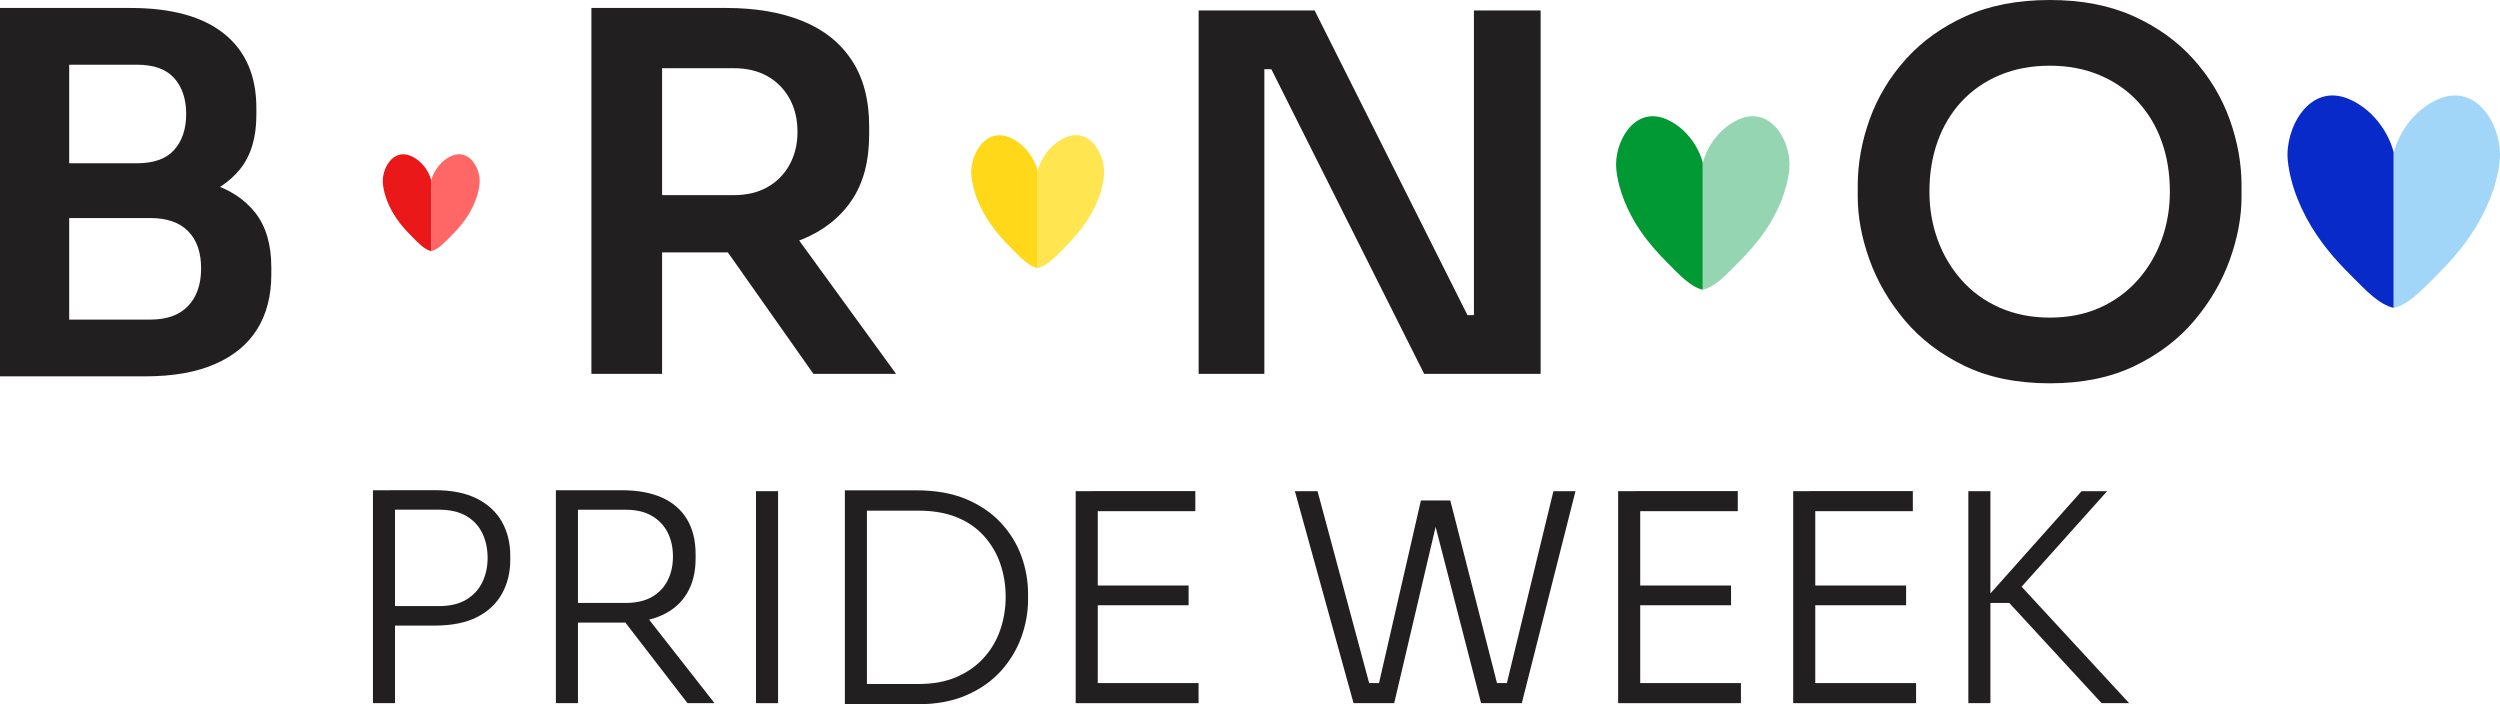 <?xml version="1.0" encoding="UTF-8"?>
<svg width="301.32" height="84.89" version="1.1" viewBox="0 0 301.32 84.89" xml:space="preserve"
  xmlns="http://www.w3.org/2000/svg" xmlns:cc="http://creativecommons.org/ns#"
  xmlns:dc="http://purl.org/dc/elements/1.1/" xmlns:rdf="http://www.w3.org/1999/02/22-rdf-syntax-ns#">
  <style type="text/css">
	.st0{fill:#FFD819;}
	.st1{fill:#E2B0C5;}
	.st2{fill:#FFA143;}
	.st3{fill:#FFE650;}
	.st4{fill:#E389AB;}
	.st5{fill:#77C7F0;}
	.st6{fill:#9D4EDD;}
	.st7{fill:#7209B7;}
	.st8{fill:#FF6600;}
	.st9{fill:#ACDCEF;}
	.st10{fill:#072AC8;}
	.st11{fill:#95D5B2;}
	.st12{fill:#A2D6F9;}
	.st13{fill:#EA1818;}
	.st14{fill:#FF6666;}
	.st15{fill:#009933;}
	.st16{fill:#221F20;}
	.st17{display:none;fill:#DA4036;}
	.st18{display:none;fill:#F9D447;}
	.st19{display:none;fill:#1D864C;}
	.st20{display:none;fill:#444898;}
	.st21{clip-path:url(#SVGID_00000134216161087062053820000009910961939400504506_);fill:#FFD819;}
	.st22{clip-path:url(#SVGID_00000134216161087062053820000009910961939400504506_);fill:#E2B0C5;}
	.st23{clip-path:url(#SVGID_00000134216161087062053820000009910961939400504506_);fill:#FFA143;}
	.st24{clip-path:url(#SVGID_00000134216161087062053820000009910961939400504506_);fill:#FFE650;}
	.st25{clip-path:url(#SVGID_00000134216161087062053820000009910961939400504506_);fill:#E389AB;}
	.st26{clip-path:url(#SVGID_00000134216161087062053820000009910961939400504506_);fill:#77C7F0;}
	.st27{clip-path:url(#SVGID_00000134216161087062053820000009910961939400504506_);fill:#9D4EDD;}
	.st28{clip-path:url(#SVGID_00000134216161087062053820000009910961939400504506_);fill:#7209B7;}
	.st29{clip-path:url(#SVGID_00000134216161087062053820000009910961939400504506_);fill:#FF6600;}
	.st30{clip-path:url(#SVGID_00000134216161087062053820000009910961939400504506_);fill:#ACDCEF;}
	.st31{clip-path:url(#SVGID_00000134216161087062053820000009910961939400504506_);fill:#072AC8;}
	.st32{clip-path:url(#SVGID_00000134216161087062053820000009910961939400504506_);fill:#95D5B2;}
	.st33{clip-path:url(#SVGID_00000134216161087062053820000009910961939400504506_);fill:#A2D6F9;}
	.st34{clip-path:url(#SVGID_00000134216161087062053820000009910961939400504506_);fill:#EA1818;}
	.st35{clip-path:url(#SVGID_00000134216161087062053820000009910961939400504506_);fill:#FF6666;}
	.st36{clip-path:url(#SVGID_00000134216161087062053820000009910961939400504506_);fill:#009933;}
	.st37{display:none;}
	.st38{fill:#FFFFFF;}
	.st39{clip-path:url(#SVGID_00000161601877208009905190000007098680057687463312_);fill:#FFD819;}
	.st40{clip-path:url(#SVGID_00000161601877208009905190000007098680057687463312_);fill:#E2B0C5;}
	.st41{clip-path:url(#SVGID_00000161601877208009905190000007098680057687463312_);fill:#FFA143;}
	.st42{clip-path:url(#SVGID_00000161601877208009905190000007098680057687463312_);fill:#FFE650;}
	.st43{clip-path:url(#SVGID_00000161601877208009905190000007098680057687463312_);fill:#E389AB;}
	.st44{clip-path:url(#SVGID_00000161601877208009905190000007098680057687463312_);fill:#77C7F0;}
	.st45{clip-path:url(#SVGID_00000161601877208009905190000007098680057687463312_);fill:#9D4EDD;}
	.st46{clip-path:url(#SVGID_00000161601877208009905190000007098680057687463312_);fill:#7209B7;}
	.st47{clip-path:url(#SVGID_00000161601877208009905190000007098680057687463312_);fill:#FF6600;}
	.st48{clip-path:url(#SVGID_00000161601877208009905190000007098680057687463312_);fill:#ACDCEF;}
	.st49{clip-path:url(#SVGID_00000161601877208009905190000007098680057687463312_);fill:#072AC8;}
	.st50{clip-path:url(#SVGID_00000161601877208009905190000007098680057687463312_);fill:#95D5B2;}
	.st51{clip-path:url(#SVGID_00000161601877208009905190000007098680057687463312_);fill:#A2D6F9;}
	.st52{clip-path:url(#SVGID_00000161601877208009905190000007098680057687463312_);fill:#EA1818;}
	.st53{clip-path:url(#SVGID_00000161601877208009905190000007098680057687463312_);fill:#FF6666;}
	.st54{clip-path:url(#SVGID_00000161601877208009905190000007098680057687463312_);fill:#009933;}
	.st55{clip-path:url(#SVGID_00000118387339411985536440000013635792665221633193_);fill:#FFD819;}
	.st56{clip-path:url(#SVGID_00000118387339411985536440000013635792665221633193_);fill:#E2B0C5;}
	.st57{clip-path:url(#SVGID_00000118387339411985536440000013635792665221633193_);fill:#FFA143;}
	.st58{clip-path:url(#SVGID_00000118387339411985536440000013635792665221633193_);fill:#FFE650;}
	.st59{clip-path:url(#SVGID_00000118387339411985536440000013635792665221633193_);fill:#E389AB;}
	.st60{clip-path:url(#SVGID_00000118387339411985536440000013635792665221633193_);fill:#77C7F0;}
	.st61{clip-path:url(#SVGID_00000118387339411985536440000013635792665221633193_);fill:#9D4EDD;}
	.st62{clip-path:url(#SVGID_00000118387339411985536440000013635792665221633193_);fill:#7209B7;}
	.st63{clip-path:url(#SVGID_00000118387339411985536440000013635792665221633193_);fill:#FF6600;}
	.st64{clip-path:url(#SVGID_00000118387339411985536440000013635792665221633193_);fill:#ACDCEF;}
	.st65{clip-path:url(#SVGID_00000118387339411985536440000013635792665221633193_);fill:#072AC8;}
	.st66{clip-path:url(#SVGID_00000118387339411985536440000013635792665221633193_);fill:#95D5B2;}
	.st67{clip-path:url(#SVGID_00000118387339411985536440000013635792665221633193_);fill:#A2D6F9;}
	.st68{clip-path:url(#SVGID_00000118387339411985536440000013635792665221633193_);fill:#EA1818;}
	.st69{clip-path:url(#SVGID_00000118387339411985536440000013635792665221633193_);fill:#FF6666;}
	.st70{clip-path:url(#SVGID_00000118387339411985536440000013635792665221633193_);fill:#009933;}
	.st71{clip-path:url(#SVGID_00000034067138226880687220000010303040632531668905_);fill:#FFD819;}
	.st72{clip-path:url(#SVGID_00000034067138226880687220000010303040632531668905_);fill:#E2B0C5;}
	.st73{clip-path:url(#SVGID_00000034067138226880687220000010303040632531668905_);fill:#FFA143;}
	.st74{clip-path:url(#SVGID_00000034067138226880687220000010303040632531668905_);fill:#FFE650;}
	.st75{clip-path:url(#SVGID_00000034067138226880687220000010303040632531668905_);fill:#E389AB;}
	.st76{clip-path:url(#SVGID_00000034067138226880687220000010303040632531668905_);fill:#77C7F0;}
	.st77{clip-path:url(#SVGID_00000034067138226880687220000010303040632531668905_);fill:#9D4EDD;}
	.st78{clip-path:url(#SVGID_00000034067138226880687220000010303040632531668905_);fill:#7209B7;}
	.st79{clip-path:url(#SVGID_00000034067138226880687220000010303040632531668905_);fill:#FF6600;}
	.st80{clip-path:url(#SVGID_00000034067138226880687220000010303040632531668905_);fill:#ACDCEF;}
	.st81{clip-path:url(#SVGID_00000034067138226880687220000010303040632531668905_);fill:#072AC8;}
	.st82{clip-path:url(#SVGID_00000034067138226880687220000010303040632531668905_);fill:#95D5B2;}
	.st83{clip-path:url(#SVGID_00000034067138226880687220000010303040632531668905_);fill:#A2D6F9;}
	.st84{clip-path:url(#SVGID_00000034067138226880687220000010303040632531668905_);fill:#EA1818;}
	.st85{clip-path:url(#SVGID_00000034067138226880687220000010303040632531668905_);fill:#FF6666;}
	.st86{clip-path:url(#SVGID_00000034067138226880687220000010303040632531668905_);fill:#009933;}
	.st87{clip-path:url(#SVGID_00000054259334595334161920000006811677914575962522_);fill:#FFD819;}
	.st88{clip-path:url(#SVGID_00000054259334595334161920000006811677914575962522_);fill:#E2B0C5;}
	.st89{clip-path:url(#SVGID_00000054259334595334161920000006811677914575962522_);fill:#FFA143;}
	.st90{clip-path:url(#SVGID_00000054259334595334161920000006811677914575962522_);fill:#FFE650;}
	.st91{clip-path:url(#SVGID_00000054259334595334161920000006811677914575962522_);fill:#E389AB;}
	.st92{clip-path:url(#SVGID_00000054259334595334161920000006811677914575962522_);fill:#77C7F0;}
	.st93{clip-path:url(#SVGID_00000054259334595334161920000006811677914575962522_);fill:#9D4EDD;}
	.st94{clip-path:url(#SVGID_00000054259334595334161920000006811677914575962522_);fill:#7209B7;}
	.st95{clip-path:url(#SVGID_00000054259334595334161920000006811677914575962522_);fill:#FF6600;}
	.st96{clip-path:url(#SVGID_00000054259334595334161920000006811677914575962522_);fill:#ACDCEF;}
	.st97{clip-path:url(#SVGID_00000054259334595334161920000006811677914575962522_);fill:#072AC8;}
	.st98{clip-path:url(#SVGID_00000054259334595334161920000006811677914575962522_);fill:#95D5B2;}
	.st99{clip-path:url(#SVGID_00000054259334595334161920000006811677914575962522_);fill:#A2D6F9;}
	.st100{clip-path:url(#SVGID_00000054259334595334161920000006811677914575962522_);fill:#EA1818;}
	.st101{clip-path:url(#SVGID_00000054259334595334161920000006811677914575962522_);fill:#FF6666;}
	.st102{clip-path:url(#SVGID_00000054259334595334161920000006811677914575962522_);fill:#009933;}
	.st103{clip-path:url(#SVGID_00000026886255837939708110000007408761511859638434_);fill:#FFD819;}
	.st104{clip-path:url(#SVGID_00000026886255837939708110000007408761511859638434_);fill:#E2B0C5;}
	.st105{clip-path:url(#SVGID_00000026886255837939708110000007408761511859638434_);fill:#FFA143;}
	.st106{clip-path:url(#SVGID_00000026886255837939708110000007408761511859638434_);fill:#FFE650;}
	.st107{clip-path:url(#SVGID_00000026886255837939708110000007408761511859638434_);fill:#E389AB;}
	.st108{clip-path:url(#SVGID_00000026886255837939708110000007408761511859638434_);fill:#77C7F0;}
	.st109{clip-path:url(#SVGID_00000026886255837939708110000007408761511859638434_);fill:#9D4EDD;}
	.st110{clip-path:url(#SVGID_00000026886255837939708110000007408761511859638434_);fill:#7209B7;}
	.st111{clip-path:url(#SVGID_00000026886255837939708110000007408761511859638434_);fill:#FF6600;}
	.st112{clip-path:url(#SVGID_00000026886255837939708110000007408761511859638434_);fill:#ACDCEF;}
	.st113{clip-path:url(#SVGID_00000026886255837939708110000007408761511859638434_);fill:#072AC8;}
	.st114{clip-path:url(#SVGID_00000026886255837939708110000007408761511859638434_);fill:#95D5B2;}
	.st115{clip-path:url(#SVGID_00000026886255837939708110000007408761511859638434_);fill:#A2D6F9;}
	.st116{clip-path:url(#SVGID_00000026886255837939708110000007408761511859638434_);fill:#EA1818;}
	.st117{clip-path:url(#SVGID_00000026886255837939708110000007408761511859638434_);fill:#FF6666;}
	.st118{clip-path:url(#SVGID_00000026886255837939708110000007408761511859638434_);fill:#009933;}
	.st119{clip-path:url(#SVGID_00000054977621408811090680000000809781294222718133_);fill:#FFD819;}
	.st120{clip-path:url(#SVGID_00000054977621408811090680000000809781294222718133_);fill:#E2B0C5;}
	.st121{clip-path:url(#SVGID_00000054977621408811090680000000809781294222718133_);fill:#FFA143;}
	.st122{clip-path:url(#SVGID_00000054977621408811090680000000809781294222718133_);fill:#FFE650;}
	.st123{clip-path:url(#SVGID_00000054977621408811090680000000809781294222718133_);fill:#E389AB;}
	.st124{clip-path:url(#SVGID_00000054977621408811090680000000809781294222718133_);fill:#77C7F0;}
	.st125{clip-path:url(#SVGID_00000054977621408811090680000000809781294222718133_);fill:#9D4EDD;}
	.st126{clip-path:url(#SVGID_00000054977621408811090680000000809781294222718133_);fill:#7209B7;}
	.st127{clip-path:url(#SVGID_00000054977621408811090680000000809781294222718133_);fill:#FF6600;}
	.st128{clip-path:url(#SVGID_00000054977621408811090680000000809781294222718133_);fill:#ACDCEF;}
	.st129{clip-path:url(#SVGID_00000054977621408811090680000000809781294222718133_);fill:#072AC8;}
	.st130{clip-path:url(#SVGID_00000054977621408811090680000000809781294222718133_);fill:#95D5B2;}
	.st131{clip-path:url(#SVGID_00000054977621408811090680000000809781294222718133_);fill:#A2D6F9;}
	.st132{clip-path:url(#SVGID_00000054977621408811090680000000809781294222718133_);fill:#EA1818;}
	.st133{clip-path:url(#SVGID_00000054977621408811090680000000809781294222718133_);fill:#FF6666;}
	.st134{clip-path:url(#SVGID_00000054977621408811090680000000809781294222718133_);fill:#009933;}
	.st135{clip-path:url(#SVGID_00000097499818938605557920000015278036038165384884_);fill:#FFD819;}
	.st136{clip-path:url(#SVGID_00000097499818938605557920000015278036038165384884_);fill:#E2B0C5;}
	.st137{clip-path:url(#SVGID_00000097499818938605557920000015278036038165384884_);fill:#FFA143;}
	.st138{clip-path:url(#SVGID_00000097499818938605557920000015278036038165384884_);fill:#FFE650;}
	.st139{clip-path:url(#SVGID_00000097499818938605557920000015278036038165384884_);fill:#E389AB;}
	.st140{clip-path:url(#SVGID_00000097499818938605557920000015278036038165384884_);fill:#77C7F0;}
	.st141{clip-path:url(#SVGID_00000097499818938605557920000015278036038165384884_);fill:#9D4EDD;}
	.st142{clip-path:url(#SVGID_00000097499818938605557920000015278036038165384884_);fill:#7209B7;}
	.st143{clip-path:url(#SVGID_00000097499818938605557920000015278036038165384884_);fill:#FF6600;}
	.st144{clip-path:url(#SVGID_00000097499818938605557920000015278036038165384884_);fill:#ACDCEF;}
	.st145{clip-path:url(#SVGID_00000097499818938605557920000015278036038165384884_);fill:#072AC8;}
	.st146{clip-path:url(#SVGID_00000097499818938605557920000015278036038165384884_);fill:#95D5B2;}
	.st147{clip-path:url(#SVGID_00000097499818938605557920000015278036038165384884_);fill:#A2D6F9;}
	.st148{clip-path:url(#SVGID_00000097499818938605557920000015278036038165384884_);fill:#EA1818;}
	.st149{clip-path:url(#SVGID_00000097499818938605557920000015278036038165384884_);fill:#FF6666;}
	.st150{clip-path:url(#SVGID_00000097499818938605557920000015278036038165384884_);fill:#009933;}
	.st151{display:none;fill:#FFFFFF;}
	.st152{clip-path:url(#SVGID_00000165937916577682764280000002073660003802789040_);fill:#FFD819;}
	.st153{clip-path:url(#SVGID_00000165937916577682764280000002073660003802789040_);fill:#E2B0C5;}
	.st154{clip-path:url(#SVGID_00000165937916577682764280000002073660003802789040_);fill:#FFA143;}
	.st155{clip-path:url(#SVGID_00000165937916577682764280000002073660003802789040_);fill:#FFE650;}
	.st156{clip-path:url(#SVGID_00000165937916577682764280000002073660003802789040_);fill:#E389AB;}
	.st157{clip-path:url(#SVGID_00000165937916577682764280000002073660003802789040_);fill:#77C7F0;}
	.st158{clip-path:url(#SVGID_00000165937916577682764280000002073660003802789040_);fill:#9D4EDD;}
	.st159{clip-path:url(#SVGID_00000165937916577682764280000002073660003802789040_);fill:#7209B7;}
	.st160{clip-path:url(#SVGID_00000165937916577682764280000002073660003802789040_);fill:#FF6600;}
	.st161{clip-path:url(#SVGID_00000165937916577682764280000002073660003802789040_);fill:#ACDCEF;}
	.st162{clip-path:url(#SVGID_00000165937916577682764280000002073660003802789040_);fill:#072AC8;}
	.st163{clip-path:url(#SVGID_00000165937916577682764280000002073660003802789040_);fill:#95D5B2;}
	.st164{clip-path:url(#SVGID_00000165937916577682764280000002073660003802789040_);fill:#A2D6F9;}
	.st165{clip-path:url(#SVGID_00000165937916577682764280000002073660003802789040_);fill:#EA1818;}
	.st166{clip-path:url(#SVGID_00000165937916577682764280000002073660003802789040_);fill:#FF6666;}
	.st167{clip-path:url(#SVGID_00000165937916577682764280000002073660003802789040_);fill:#009933;}
	.st168{display:inline;}
	.st169{display:inline;fill:#EA1818;}
	.st170{display:inline;fill:#FF6666;}
	.st171{display:inline;fill:#FFD819;}
	.st172{display:inline;fill:#FFE650;}
	.st173{display:inline;fill:#009933;}
	.st174{display:inline;fill:#95D5B2;}
	.st175{display:inline;fill:#072AC8;}
	.st176{display:inline;fill:#A2D6F9;}
	.st177{clip-path:url(#SVGID_00000047037268601346914600000017828364773028796560_);fill:#FFD819;}
	.st178{clip-path:url(#SVGID_00000047037268601346914600000017828364773028796560_);fill:#E2B0C5;}
	.st179{clip-path:url(#SVGID_00000047037268601346914600000017828364773028796560_);fill:#FFA143;}
	.st180{clip-path:url(#SVGID_00000047037268601346914600000017828364773028796560_);fill:#FFE650;}
	.st181{clip-path:url(#SVGID_00000047037268601346914600000017828364773028796560_);fill:#E389AB;}
	.st182{clip-path:url(#SVGID_00000047037268601346914600000017828364773028796560_);fill:#77C7F0;}
	.st183{clip-path:url(#SVGID_00000047037268601346914600000017828364773028796560_);fill:#9D4EDD;}
	.st184{clip-path:url(#SVGID_00000047037268601346914600000017828364773028796560_);fill:#7209B7;}
	.st185{clip-path:url(#SVGID_00000047037268601346914600000017828364773028796560_);fill:#FF6600;}
	.st186{clip-path:url(#SVGID_00000047037268601346914600000017828364773028796560_);fill:#ACDCEF;}
	.st187{clip-path:url(#SVGID_00000047037268601346914600000017828364773028796560_);fill:#072AC8;}
	.st188{clip-path:url(#SVGID_00000047037268601346914600000017828364773028796560_);fill:#95D5B2;}
	.st189{clip-path:url(#SVGID_00000047037268601346914600000017828364773028796560_);fill:#A2D6F9;}
	.st190{clip-path:url(#SVGID_00000047037268601346914600000017828364773028796560_);fill:#EA1818;}
	.st191{clip-path:url(#SVGID_00000047037268601346914600000017828364773028796560_);fill:#FF6666;}
	.st192{clip-path:url(#SVGID_00000047037268601346914600000017828364773028796560_);fill:#009933;}
	.st193{fill:#FF595E;}
	.st194{fill:#FFDD1F;}
	.st195{fill:#FFF185;}
	.st196{fill:#208B3A;}
	.st197{fill:#3F37C9;}
	.st198{fill:#BDE0FE;}
	.st199{clip-path:url(#SVGID_00000073002276463987640040000013586215552675737514_);}
	.st200{clip-path:url(#SVGID_00000078034109908556089670000002943803781858447527_);fill:#FFD819;}
	.st201{clip-path:url(#SVGID_00000078034109908556089670000002943803781858447527_);fill:#E2B0C5;}
	.st202{clip-path:url(#SVGID_00000078034109908556089670000002943803781858447527_);fill:#FFA143;}
	.st203{clip-path:url(#SVGID_00000078034109908556089670000002943803781858447527_);fill:#FFE650;}
	.st204{clip-path:url(#SVGID_00000078034109908556089670000002943803781858447527_);fill:#E389AB;}
	.st205{clip-path:url(#SVGID_00000078034109908556089670000002943803781858447527_);fill:#77C7F0;}
	.st206{clip-path:url(#SVGID_00000078034109908556089670000002943803781858447527_);fill:#9D4EDD;}
	.st207{clip-path:url(#SVGID_00000078034109908556089670000002943803781858447527_);fill:#7209B7;}
	.st208{clip-path:url(#SVGID_00000078034109908556089670000002943803781858447527_);fill:#FF6600;}
	.st209{clip-path:url(#SVGID_00000078034109908556089670000002943803781858447527_);fill:#ACDCEF;}
	.st210{clip-path:url(#SVGID_00000078034109908556089670000002943803781858447527_);fill:#072AC8;}
	.st211{clip-path:url(#SVGID_00000078034109908556089670000002943803781858447527_);fill:#95D5B2;}
	.st212{clip-path:url(#SVGID_00000078034109908556089670000002943803781858447527_);fill:#A2D6F9;}
	.st213{clip-path:url(#SVGID_00000078034109908556089670000002943803781858447527_);fill:#EA1818;}
	.st214{clip-path:url(#SVGID_00000078034109908556089670000002943803781858447527_);fill:#FF6666;}
	.st215{clip-path:url(#SVGID_00000078034109908556089670000002943803781858447527_);fill:#009933;}
	.st216{fill:#FE0000;}
	.st217{clip-path:url(#SVGID_00000176763060738720617640000001202730500919844992_);fill:#FFD819;}
	.st218{clip-path:url(#SVGID_00000176763060738720617640000001202730500919844992_);fill:#E2B0C5;}
	.st219{clip-path:url(#SVGID_00000176763060738720617640000001202730500919844992_);fill:#FFA143;}
	.st220{clip-path:url(#SVGID_00000176763060738720617640000001202730500919844992_);fill:#FFE650;}
	.st221{clip-path:url(#SVGID_00000176763060738720617640000001202730500919844992_);fill:#E389AB;}
	.st222{clip-path:url(#SVGID_00000176763060738720617640000001202730500919844992_);fill:#77C7F0;}
	.st223{clip-path:url(#SVGID_00000176763060738720617640000001202730500919844992_);fill:#9D4EDD;}
	.st224{clip-path:url(#SVGID_00000176763060738720617640000001202730500919844992_);fill:#7209B7;}
	.st225{clip-path:url(#SVGID_00000176763060738720617640000001202730500919844992_);fill:#FF6600;}
	.st226{clip-path:url(#SVGID_00000176763060738720617640000001202730500919844992_);fill:#ACDCEF;}
	.st227{clip-path:url(#SVGID_00000176763060738720617640000001202730500919844992_);fill:#072AC8;}
	.st228{clip-path:url(#SVGID_00000176763060738720617640000001202730500919844992_);fill:#95D5B2;}
	.st229{clip-path:url(#SVGID_00000176763060738720617640000001202730500919844992_);fill:#A2D6F9;}
	.st230{clip-path:url(#SVGID_00000176763060738720617640000001202730500919844992_);fill:#EA1818;}
	.st231{clip-path:url(#SVGID_00000176763060738720617640000001202730500919844992_);fill:#FF6666;}
	.st232{clip-path:url(#SVGID_00000176763060738720617640000001202730500919844992_);fill:#009933;}
	.st233{clip-path:url(#SVGID_00000000194188043085060070000009828006180411259825_);fill:#FFD819;}
	.st234{clip-path:url(#SVGID_00000000194188043085060070000009828006180411259825_);fill:#E2B0C5;}
	.st235{clip-path:url(#SVGID_00000000194188043085060070000009828006180411259825_);fill:#FFA143;}
	.st236{clip-path:url(#SVGID_00000000194188043085060070000009828006180411259825_);fill:#FFE650;}
	.st237{clip-path:url(#SVGID_00000000194188043085060070000009828006180411259825_);fill:#E389AB;}
	.st238{clip-path:url(#SVGID_00000000194188043085060070000009828006180411259825_);fill:#77C7F0;}
	.st239{clip-path:url(#SVGID_00000000194188043085060070000009828006180411259825_);fill:#9D4EDD;}
	.st240{clip-path:url(#SVGID_00000000194188043085060070000009828006180411259825_);fill:#7209B7;}
	.st241{clip-path:url(#SVGID_00000000194188043085060070000009828006180411259825_);fill:#FF6600;}
	.st242{clip-path:url(#SVGID_00000000194188043085060070000009828006180411259825_);fill:#ACDCEF;}
	.st243{clip-path:url(#SVGID_00000000194188043085060070000009828006180411259825_);fill:#072AC8;}
	.st244{clip-path:url(#SVGID_00000000194188043085060070000009828006180411259825_);fill:#95D5B2;}
	.st245{clip-path:url(#SVGID_00000000194188043085060070000009828006180411259825_);fill:#A2D6F9;}
	.st246{clip-path:url(#SVGID_00000000194188043085060070000009828006180411259825_);fill:#EA1818;}
	.st247{clip-path:url(#SVGID_00000000194188043085060070000009828006180411259825_);fill:#FF6666;}
	.st248{clip-path:url(#SVGID_00000000194188043085060070000009828006180411259825_);fill:#009933;}
	.st249{clip-path:url(#SVGID_00000097459674854527549880000001388757981757229489_);fill:#FFD819;}
	.st250{clip-path:url(#SVGID_00000097459674854527549880000001388757981757229489_);fill:#E2B0C5;}
	.st251{clip-path:url(#SVGID_00000097459674854527549880000001388757981757229489_);fill:#FFA143;}
	.st252{clip-path:url(#SVGID_00000097459674854527549880000001388757981757229489_);fill:#FFE650;}
	.st253{clip-path:url(#SVGID_00000097459674854527549880000001388757981757229489_);fill:#E389AB;}
	.st254{clip-path:url(#SVGID_00000097459674854527549880000001388757981757229489_);fill:#77C7F0;}
	.st255{clip-path:url(#SVGID_00000097459674854527549880000001388757981757229489_);fill:#9D4EDD;}
	.st256{clip-path:url(#SVGID_00000097459674854527549880000001388757981757229489_);fill:#7209B7;}
	.st257{clip-path:url(#SVGID_00000097459674854527549880000001388757981757229489_);fill:#FF6600;}
	.st258{clip-path:url(#SVGID_00000097459674854527549880000001388757981757229489_);fill:#ACDCEF;}
	.st259{clip-path:url(#SVGID_00000097459674854527549880000001388757981757229489_);fill:#072AC8;}
	.st260{clip-path:url(#SVGID_00000097459674854527549880000001388757981757229489_);fill:#95D5B2;}
	.st261{clip-path:url(#SVGID_00000097459674854527549880000001388757981757229489_);fill:#A2D6F9;}
	.st262{clip-path:url(#SVGID_00000097459674854527549880000001388757981757229489_);fill:#EA1818;}
	.st263{clip-path:url(#SVGID_00000097459674854527549880000001388757981757229489_);fill:#FF6666;}
	.st264{clip-path:url(#SVGID_00000097459674854527549880000001388757981757229489_);fill:#009933;}
	.st265{clip-path:url(#SVGID_00000083795956187050120300000001285940464877234833_);fill:#FFD819;}
	.st266{clip-path:url(#SVGID_00000083795956187050120300000001285940464877234833_);fill:#E2B0C5;}
	.st267{clip-path:url(#SVGID_00000083795956187050120300000001285940464877234833_);fill:#FFA143;}
	.st268{clip-path:url(#SVGID_00000083795956187050120300000001285940464877234833_);fill:#FFE650;}
	.st269{clip-path:url(#SVGID_00000083795956187050120300000001285940464877234833_);fill:#E389AB;}
	.st270{clip-path:url(#SVGID_00000083795956187050120300000001285940464877234833_);fill:#77C7F0;}
	.st271{clip-path:url(#SVGID_00000083795956187050120300000001285940464877234833_);fill:#9D4EDD;}
	.st272{clip-path:url(#SVGID_00000083795956187050120300000001285940464877234833_);fill:#7209B7;}
	.st273{clip-path:url(#SVGID_00000083795956187050120300000001285940464877234833_);fill:#FF6600;}
	.st274{clip-path:url(#SVGID_00000083795956187050120300000001285940464877234833_);fill:#ACDCEF;}
	.st275{clip-path:url(#SVGID_00000083795956187050120300000001285940464877234833_);fill:#072AC8;}
	.st276{clip-path:url(#SVGID_00000083795956187050120300000001285940464877234833_);fill:#95D5B2;}
	.st277{clip-path:url(#SVGID_00000083795956187050120300000001285940464877234833_);fill:#A2D6F9;}
	.st278{clip-path:url(#SVGID_00000083795956187050120300000001285940464877234833_);fill:#EA1818;}
	.st279{clip-path:url(#SVGID_00000083795956187050120300000001285940464877234833_);fill:#FF6666;}
	.st280{clip-path:url(#SVGID_00000083795956187050120300000001285940464877234833_);fill:#009933;}
	.st281{clip-path:url(#SVGID_00000036250528807822437860000002815587538694321557_);fill:#FFD819;}
	.st282{clip-path:url(#SVGID_00000036250528807822437860000002815587538694321557_);fill:#E2B0C5;}
	.st283{clip-path:url(#SVGID_00000036250528807822437860000002815587538694321557_);fill:#FFA143;}
	.st284{clip-path:url(#SVGID_00000036250528807822437860000002815587538694321557_);fill:#FFE650;}
	.st285{clip-path:url(#SVGID_00000036250528807822437860000002815587538694321557_);fill:#E389AB;}
	.st286{clip-path:url(#SVGID_00000036250528807822437860000002815587538694321557_);fill:#77C7F0;}
	.st287{clip-path:url(#SVGID_00000036250528807822437860000002815587538694321557_);fill:#9D4EDD;}
	.st288{clip-path:url(#SVGID_00000036250528807822437860000002815587538694321557_);fill:#7209B7;}
	.st289{clip-path:url(#SVGID_00000036250528807822437860000002815587538694321557_);fill:#FF6600;}
	.st290{clip-path:url(#SVGID_00000036250528807822437860000002815587538694321557_);fill:#ACDCEF;}
	.st291{clip-path:url(#SVGID_00000036250528807822437860000002815587538694321557_);fill:#072AC8;}
	.st292{clip-path:url(#SVGID_00000036250528807822437860000002815587538694321557_);fill:#95D5B2;}
	.st293{clip-path:url(#SVGID_00000036250528807822437860000002815587538694321557_);fill:#A2D6F9;}
	.st294{clip-path:url(#SVGID_00000036250528807822437860000002815587538694321557_);fill:#EA1818;}
	.st295{clip-path:url(#SVGID_00000036250528807822437860000002815587538694321557_);fill:#FF6666;}
	.st296{clip-path:url(#SVGID_00000036250528807822437860000002815587538694321557_);fill:#009933;}
	.st297{clip-path:url(#SVGID_00000031206905056121477510000000895749077050173058_);fill:#FFD819;}
	.st298{clip-path:url(#SVGID_00000031206905056121477510000000895749077050173058_);fill:#E2B0C5;}
	.st299{clip-path:url(#SVGID_00000031206905056121477510000000895749077050173058_);fill:#FFA143;}
	.st300{clip-path:url(#SVGID_00000031206905056121477510000000895749077050173058_);fill:#FFE650;}
	.st301{clip-path:url(#SVGID_00000031206905056121477510000000895749077050173058_);fill:#E389AB;}
	.st302{clip-path:url(#SVGID_00000031206905056121477510000000895749077050173058_);fill:#77C7F0;}
	.st303{clip-path:url(#SVGID_00000031206905056121477510000000895749077050173058_);fill:#9D4EDD;}
	.st304{clip-path:url(#SVGID_00000031206905056121477510000000895749077050173058_);fill:#7209B7;}
	.st305{clip-path:url(#SVGID_00000031206905056121477510000000895749077050173058_);fill:#FF6600;}
	.st306{clip-path:url(#SVGID_00000031206905056121477510000000895749077050173058_);fill:#ACDCEF;}
	.st307{clip-path:url(#SVGID_00000031206905056121477510000000895749077050173058_);fill:#072AC8;}
	.st308{clip-path:url(#SVGID_00000031206905056121477510000000895749077050173058_);fill:#95D5B2;}
	.st309{clip-path:url(#SVGID_00000031206905056121477510000000895749077050173058_);fill:#A2D6F9;}
	.st310{clip-path:url(#SVGID_00000031206905056121477510000000895749077050173058_);fill:#EA1818;}
	.st311{clip-path:url(#SVGID_00000031206905056121477510000000895749077050173058_);fill:#FF6666;}
	.st312{clip-path:url(#SVGID_00000031206905056121477510000000895749077050173058_);fill:#009933;}
	.st313{clip-path:url(#SVGID_00000171716468615915056290000003643894565932587908_);fill:#FFD819;}
	.st314{clip-path:url(#SVGID_00000171716468615915056290000003643894565932587908_);fill:#E2B0C5;}
	.st315{clip-path:url(#SVGID_00000171716468615915056290000003643894565932587908_);fill:#FFA143;}
	.st316{clip-path:url(#SVGID_00000171716468615915056290000003643894565932587908_);fill:#FFE650;}
	.st317{clip-path:url(#SVGID_00000171716468615915056290000003643894565932587908_);fill:#E389AB;}
	.st318{clip-path:url(#SVGID_00000171716468615915056290000003643894565932587908_);fill:#77C7F0;}
	.st319{clip-path:url(#SVGID_00000171716468615915056290000003643894565932587908_);fill:#9D4EDD;}
	.st320{clip-path:url(#SVGID_00000171716468615915056290000003643894565932587908_);fill:#7209B7;}
	.st321{clip-path:url(#SVGID_00000171716468615915056290000003643894565932587908_);fill:#FF6600;}
	.st322{clip-path:url(#SVGID_00000171716468615915056290000003643894565932587908_);fill:#ACDCEF;}
	.st323{clip-path:url(#SVGID_00000171716468615915056290000003643894565932587908_);fill:#072AC8;}
	.st324{clip-path:url(#SVGID_00000171716468615915056290000003643894565932587908_);fill:#95D5B2;}
	.st325{clip-path:url(#SVGID_00000171716468615915056290000003643894565932587908_);fill:#A2D6F9;}
	.st326{clip-path:url(#SVGID_00000171716468615915056290000003643894565932587908_);fill:#EA1818;}
	.st327{clip-path:url(#SVGID_00000171716468615915056290000003643894565932587908_);fill:#FF6666;}
	.st328{clip-path:url(#SVGID_00000171716468615915056290000003643894565932587908_);fill:#009933;}
	.st329{clip-path:url(#SVGID_00000145021571490242632630000011907632345959418759_);fill:#FFD819;}
	.st330{clip-path:url(#SVGID_00000145021571490242632630000011907632345959418759_);fill:#E2B0C5;}
	.st331{clip-path:url(#SVGID_00000145021571490242632630000011907632345959418759_);fill:#FFA143;}
	.st332{clip-path:url(#SVGID_00000145021571490242632630000011907632345959418759_);fill:#FFE650;}
	.st333{clip-path:url(#SVGID_00000145021571490242632630000011907632345959418759_);fill:#E389AB;}
	.st334{clip-path:url(#SVGID_00000145021571490242632630000011907632345959418759_);fill:#77C7F0;}
	.st335{clip-path:url(#SVGID_00000145021571490242632630000011907632345959418759_);fill:#9D4EDD;}
	.st336{clip-path:url(#SVGID_00000145021571490242632630000011907632345959418759_);fill:#7209B7;}
	.st337{clip-path:url(#SVGID_00000145021571490242632630000011907632345959418759_);fill:#FF6600;}
	.st338{clip-path:url(#SVGID_00000145021571490242632630000011907632345959418759_);fill:#ACDCEF;}
	.st339{clip-path:url(#SVGID_00000145021571490242632630000011907632345959418759_);fill:#072AC8;}
	.st340{clip-path:url(#SVGID_00000145021571490242632630000011907632345959418759_);fill:#95D5B2;}
	.st341{clip-path:url(#SVGID_00000145021571490242632630000011907632345959418759_);fill:#A2D6F9;}
	.st342{clip-path:url(#SVGID_00000145021571490242632630000011907632345959418759_);fill:#EA1818;}
	.st343{clip-path:url(#SVGID_00000145021571490242632630000011907632345959418759_);fill:#FF6666;}
	.st344{clip-path:url(#SVGID_00000145021571490242632630000011907632345959418759_);fill:#009933;}
	.st345{clip-path:url(#SVGID_00000041981607506199307380000004837054499451034766_);fill:#FFD819;}
	.st346{clip-path:url(#SVGID_00000041981607506199307380000004837054499451034766_);fill:#E2B0C5;}
	.st347{clip-path:url(#SVGID_00000041981607506199307380000004837054499451034766_);fill:#FFA143;}
	.st348{clip-path:url(#SVGID_00000041981607506199307380000004837054499451034766_);fill:#FFE650;}
	.st349{clip-path:url(#SVGID_00000041981607506199307380000004837054499451034766_);fill:#E389AB;}
	.st350{clip-path:url(#SVGID_00000041981607506199307380000004837054499451034766_);fill:#77C7F0;}
	.st351{clip-path:url(#SVGID_00000041981607506199307380000004837054499451034766_);fill:#9D4EDD;}
	.st352{clip-path:url(#SVGID_00000041981607506199307380000004837054499451034766_);fill:#7209B7;}
	.st353{clip-path:url(#SVGID_00000041981607506199307380000004837054499451034766_);fill:#FF6600;}
	.st354{clip-path:url(#SVGID_00000041981607506199307380000004837054499451034766_);fill:#ACDCEF;}
	.st355{clip-path:url(#SVGID_00000041981607506199307380000004837054499451034766_);fill:#072AC8;}
	.st356{clip-path:url(#SVGID_00000041981607506199307380000004837054499451034766_);fill:#95D5B2;}
	.st357{clip-path:url(#SVGID_00000041981607506199307380000004837054499451034766_);fill:#A2D6F9;}
	.st358{clip-path:url(#SVGID_00000041981607506199307380000004837054499451034766_);fill:#EA1818;}
	.st359{clip-path:url(#SVGID_00000041981607506199307380000004837054499451034766_);fill:#FF6666;}
	.st360{clip-path:url(#SVGID_00000041981607506199307380000004837054499451034766_);fill:#009933;}
	.st361{clip-path:url(#SVGID_00000024701307246151405890000013116419610729760190_);fill:#FFD819;}
	.st362{clip-path:url(#SVGID_00000024701307246151405890000013116419610729760190_);fill:#E2B0C5;}
	.st363{clip-path:url(#SVGID_00000024701307246151405890000013116419610729760190_);fill:#FFA143;}
	.st364{clip-path:url(#SVGID_00000024701307246151405890000013116419610729760190_);fill:#FFE650;}
	.st365{clip-path:url(#SVGID_00000024701307246151405890000013116419610729760190_);fill:#E389AB;}
	.st366{clip-path:url(#SVGID_00000024701307246151405890000013116419610729760190_);fill:#77C7F0;}
	.st367{clip-path:url(#SVGID_00000024701307246151405890000013116419610729760190_);fill:#9D4EDD;}
	.st368{clip-path:url(#SVGID_00000024701307246151405890000013116419610729760190_);fill:#7209B7;}
	.st369{clip-path:url(#SVGID_00000024701307246151405890000013116419610729760190_);fill:#FF6600;}
	.st370{clip-path:url(#SVGID_00000024701307246151405890000013116419610729760190_);fill:#ACDCEF;}
	.st371{clip-path:url(#SVGID_00000024701307246151405890000013116419610729760190_);fill:#072AC8;}
	.st372{clip-path:url(#SVGID_00000024701307246151405890000013116419610729760190_);fill:#95D5B2;}
	.st373{clip-path:url(#SVGID_00000024701307246151405890000013116419610729760190_);fill:#A2D6F9;}
	.st374{clip-path:url(#SVGID_00000024701307246151405890000013116419610729760190_);fill:#EA1818;}
	.st375{clip-path:url(#SVGID_00000024701307246151405890000013116419610729760190_);fill:#FF6666;}
	.st376{clip-path:url(#SVGID_00000024701307246151405890000013116419610729760190_);fill:#009933;}
	.st377{clip-path:url(#SVGID_00000133516197184921390590000011743912940517768090_);fill:#FFD819;}
	.st378{clip-path:url(#SVGID_00000133516197184921390590000011743912940517768090_);fill:#E2B0C5;}
	.st379{clip-path:url(#SVGID_00000133516197184921390590000011743912940517768090_);fill:#FFA143;}
	.st380{clip-path:url(#SVGID_00000133516197184921390590000011743912940517768090_);fill:#FFE650;}
	.st381{clip-path:url(#SVGID_00000133516197184921390590000011743912940517768090_);fill:#E389AB;}
	.st382{clip-path:url(#SVGID_00000133516197184921390590000011743912940517768090_);fill:#77C7F0;}
	.st383{clip-path:url(#SVGID_00000133516197184921390590000011743912940517768090_);fill:#9D4EDD;}
	.st384{clip-path:url(#SVGID_00000133516197184921390590000011743912940517768090_);fill:#7209B7;}
	.st385{clip-path:url(#SVGID_00000133516197184921390590000011743912940517768090_);fill:#FF6600;}
	.st386{clip-path:url(#SVGID_00000133516197184921390590000011743912940517768090_);fill:#ACDCEF;}
	.st387{clip-path:url(#SVGID_00000133516197184921390590000011743912940517768090_);fill:#072AC8;}
	.st388{clip-path:url(#SVGID_00000133516197184921390590000011743912940517768090_);fill:#95D5B2;}
	.st389{clip-path:url(#SVGID_00000133516197184921390590000011743912940517768090_);fill:#A2D6F9;}
	.st390{clip-path:url(#SVGID_00000133516197184921390590000011743912940517768090_);fill:#EA1818;}
	.st391{clip-path:url(#SVGID_00000133516197184921390590000011743912940517768090_);fill:#FF6666;}
	.st392{clip-path:url(#SVGID_00000133516197184921390590000011743912940517768090_);fill:#009933;}
	.st393{clip-path:url(#SVGID_00000177469790302754805770000002151981709664648361_);fill:#FFD819;}
	.st394{clip-path:url(#SVGID_00000177469790302754805770000002151981709664648361_);fill:#E2B0C5;}
	.st395{clip-path:url(#SVGID_00000177469790302754805770000002151981709664648361_);fill:#FFA143;}
	.st396{clip-path:url(#SVGID_00000177469790302754805770000002151981709664648361_);fill:#FFE650;}
	.st397{clip-path:url(#SVGID_00000177469790302754805770000002151981709664648361_);fill:#E389AB;}
	.st398{clip-path:url(#SVGID_00000177469790302754805770000002151981709664648361_);fill:#77C7F0;}
	.st399{clip-path:url(#SVGID_00000177469790302754805770000002151981709664648361_);fill:#9D4EDD;}
	.st400{clip-path:url(#SVGID_00000177469790302754805770000002151981709664648361_);fill:#7209B7;}
	.st401{clip-path:url(#SVGID_00000177469790302754805770000002151981709664648361_);fill:#FF6600;}
	.st402{clip-path:url(#SVGID_00000177469790302754805770000002151981709664648361_);fill:#ACDCEF;}
	.st403{clip-path:url(#SVGID_00000177469790302754805770000002151981709664648361_);fill:#072AC8;}
	.st404{clip-path:url(#SVGID_00000177469790302754805770000002151981709664648361_);fill:#95D5B2;}
	.st405{clip-path:url(#SVGID_00000177469790302754805770000002151981709664648361_);fill:#A2D6F9;}
	.st406{clip-path:url(#SVGID_00000177469790302754805770000002151981709664648361_);fill:#EA1818;}
	.st407{clip-path:url(#SVGID_00000177469790302754805770000002151981709664648361_);fill:#FF6666;}
	.st408{clip-path:url(#SVGID_00000177469790302754805770000002151981709664648361_);fill:#009933;}
	.st409{clip-path:url(#SVGID_00000024001528072370159940000014379032052735845280_);fill:#FFD819;}
	.st410{clip-path:url(#SVGID_00000024001528072370159940000014379032052735845280_);fill:#E2B0C5;}
	.st411{clip-path:url(#SVGID_00000024001528072370159940000014379032052735845280_);fill:#FFA143;}
	.st412{clip-path:url(#SVGID_00000024001528072370159940000014379032052735845280_);fill:#FFE650;}
	.st413{clip-path:url(#SVGID_00000024001528072370159940000014379032052735845280_);fill:#E389AB;}
	.st414{clip-path:url(#SVGID_00000024001528072370159940000014379032052735845280_);fill:#77C7F0;}
	.st415{clip-path:url(#SVGID_00000024001528072370159940000014379032052735845280_);fill:#9D4EDD;}
	.st416{clip-path:url(#SVGID_00000024001528072370159940000014379032052735845280_);fill:#7209B7;}
	.st417{clip-path:url(#SVGID_00000024001528072370159940000014379032052735845280_);fill:#FF6600;}
	.st418{clip-path:url(#SVGID_00000024001528072370159940000014379032052735845280_);fill:#ACDCEF;}
	.st419{clip-path:url(#SVGID_00000024001528072370159940000014379032052735845280_);fill:#072AC8;}
	.st420{clip-path:url(#SVGID_00000024001528072370159940000014379032052735845280_);fill:#95D5B2;}
	.st421{clip-path:url(#SVGID_00000024001528072370159940000014379032052735845280_);fill:#A2D6F9;}
	.st422{clip-path:url(#SVGID_00000024001528072370159940000014379032052735845280_);fill:#EA1818;}
	.st423{clip-path:url(#SVGID_00000024001528072370159940000014379032052735845280_);fill:#FF6666;}
	.st424{clip-path:url(#SVGID_00000024001528072370159940000014379032052735845280_);fill:#009933;}
	.st425{clip-path:url(#SVGID_00000119087822811839716350000008269812438334437271_);fill:#FFD819;}
	.st426{clip-path:url(#SVGID_00000119087822811839716350000008269812438334437271_);fill:#E2B0C5;}
	.st427{clip-path:url(#SVGID_00000119087822811839716350000008269812438334437271_);fill:#FFA143;}
	.st428{clip-path:url(#SVGID_00000119087822811839716350000008269812438334437271_);fill:#FFE650;}
	.st429{clip-path:url(#SVGID_00000119087822811839716350000008269812438334437271_);fill:#E389AB;}
	.st430{clip-path:url(#SVGID_00000119087822811839716350000008269812438334437271_);fill:#77C7F0;}
	.st431{clip-path:url(#SVGID_00000119087822811839716350000008269812438334437271_);fill:#9D4EDD;}
	.st432{clip-path:url(#SVGID_00000119087822811839716350000008269812438334437271_);fill:#7209B7;}
	.st433{clip-path:url(#SVGID_00000119087822811839716350000008269812438334437271_);fill:#FF6600;}
	.st434{clip-path:url(#SVGID_00000119087822811839716350000008269812438334437271_);fill:#ACDCEF;}
	.st435{clip-path:url(#SVGID_00000119087822811839716350000008269812438334437271_);fill:#072AC8;}
	.st436{clip-path:url(#SVGID_00000119087822811839716350000008269812438334437271_);fill:#95D5B2;}
	.st437{clip-path:url(#SVGID_00000119087822811839716350000008269812438334437271_);fill:#A2D6F9;}
	.st438{clip-path:url(#SVGID_00000119087822811839716350000008269812438334437271_);fill:#EA1818;}
	.st439{clip-path:url(#SVGID_00000119087822811839716350000008269812438334437271_);fill:#FF6666;}
	.st440{clip-path:url(#SVGID_00000119087822811839716350000008269812438334437271_);fill:#009933;}
	.st441{clip-path:url(#SVGID_00000121969138225177849380000003268875800202384016_);fill:#FFD819;}
	.st442{clip-path:url(#SVGID_00000121969138225177849380000003268875800202384016_);fill:#E2B0C5;}
	.st443{clip-path:url(#SVGID_00000121969138225177849380000003268875800202384016_);fill:#FFA143;}
	.st444{clip-path:url(#SVGID_00000121969138225177849380000003268875800202384016_);fill:#FFE650;}
	.st445{clip-path:url(#SVGID_00000121969138225177849380000003268875800202384016_);fill:#E389AB;}
	.st446{clip-path:url(#SVGID_00000121969138225177849380000003268875800202384016_);fill:#77C7F0;}
	.st447{clip-path:url(#SVGID_00000121969138225177849380000003268875800202384016_);fill:#9D4EDD;}
	.st448{clip-path:url(#SVGID_00000121969138225177849380000003268875800202384016_);fill:#7209B7;}
	.st449{clip-path:url(#SVGID_00000121969138225177849380000003268875800202384016_);fill:#FF6600;}
	.st450{clip-path:url(#SVGID_00000121969138225177849380000003268875800202384016_);fill:#ACDCEF;}
	.st451{clip-path:url(#SVGID_00000121969138225177849380000003268875800202384016_);fill:#072AC8;}
	.st452{clip-path:url(#SVGID_00000121969138225177849380000003268875800202384016_);fill:#95D5B2;}
	.st453{clip-path:url(#SVGID_00000121969138225177849380000003268875800202384016_);fill:#A2D6F9;}
	.st454{clip-path:url(#SVGID_00000121969138225177849380000003268875800202384016_);fill:#EA1818;}
	.st455{clip-path:url(#SVGID_00000121969138225177849380000003268875800202384016_);fill:#FF6666;}
	.st456{clip-path:url(#SVGID_00000121969138225177849380000003268875800202384016_);fill:#009933;}
	.st457{clip-path:url(#SVGID_00000033353472119014540320000005987608312515504558_);fill:#FFD819;}
	.st458{clip-path:url(#SVGID_00000033353472119014540320000005987608312515504558_);fill:#E2B0C5;}
	.st459{clip-path:url(#SVGID_00000033353472119014540320000005987608312515504558_);fill:#FFA143;}
	.st460{clip-path:url(#SVGID_00000033353472119014540320000005987608312515504558_);fill:#FFE650;}
	.st461{clip-path:url(#SVGID_00000033353472119014540320000005987608312515504558_);fill:#E389AB;}
	.st462{clip-path:url(#SVGID_00000033353472119014540320000005987608312515504558_);fill:#77C7F0;}
	.st463{clip-path:url(#SVGID_00000033353472119014540320000005987608312515504558_);fill:#9D4EDD;}
	.st464{clip-path:url(#SVGID_00000033353472119014540320000005987608312515504558_);fill:#7209B7;}
	.st465{clip-path:url(#SVGID_00000033353472119014540320000005987608312515504558_);fill:#FF6600;}
	.st466{clip-path:url(#SVGID_00000033353472119014540320000005987608312515504558_);fill:#ACDCEF;}
	.st467{clip-path:url(#SVGID_00000033353472119014540320000005987608312515504558_);fill:#072AC8;}
	.st468{clip-path:url(#SVGID_00000033353472119014540320000005987608312515504558_);fill:#95D5B2;}
	.st469{clip-path:url(#SVGID_00000033353472119014540320000005987608312515504558_);fill:#A2D6F9;}
	.st470{clip-path:url(#SVGID_00000033353472119014540320000005987608312515504558_);fill:#EA1818;}
	.st471{clip-path:url(#SVGID_00000033353472119014540320000005987608312515504558_);fill:#FF6666;}
	.st472{clip-path:url(#SVGID_00000033353472119014540320000005987608312515504558_);fill:#009933;}
</style>
  <g transform="translate(-112.78,-93.83)">



				<path class="st16"
          d="m157.73 178.58v-25.66h2.66v25.66zm1.96-9.35v-2.35h5.95c1.38 0 2.5-0.26 3.36-0.79s1.5-1.22 1.92-2.1 0.63-1.85 0.63-2.92c0-1.1-0.21-2.08-0.63-2.96s-1.06-1.57-1.92-2.08-1.98-0.77-3.36-0.77h-5.95v-2.35h5.49c2.05 0 3.75 0.34 5.09 1.02s2.34 1.61 3.01 2.8 1 2.55 1 4.09v0.49c0 1.52-0.33 2.88-1 4.08s-1.67 2.14-3.01 2.82-3.04 1.02-5.09 1.02z" />
    <path class="st16"
      d="m179.78 178.58v-25.66h2.66v25.66zm1.58-9.7v-2.38h6.86c1.26 0 2.31-0.25 3.15-0.73 0.84-0.49 1.47-1.16 1.89-2s0.63-1.8 0.63-2.87-0.21-2.03-0.63-2.87-1.05-1.51-1.89-2.01-1.89-0.75-3.15-0.75h-6.86v-2.35h6.41c1.89 0 3.49 0.3 4.81 0.89s2.32 1.47 3.01 2.62 1.03 2.56 1.03 4.22v0.49c0 1.66-0.35 3.06-1.05 4.22s-1.7 2.03-3.01 2.62c-1.31 0.6-2.91 0.89-4.79 0.89h-6.41zm14.28 9.7-8.71-11.3h3.12l8.85 11.3z" />
    <path class="st16" d="m203.9 178.58v-25.55h2.66v25.55z" />
    <path class="st16"
      d="m214.61 178.72v-25.79h2.66v25.79zm1.96 0v-2.45h6.96c1.73 0 3.24-0.28 4.53-0.84 1.3-0.56 2.39-1.32 3.27-2.29 0.89-0.97 1.55-2.08 1.99-3.34s0.67-2.6 0.67-4.02c0-1.47-0.23-2.83-0.68-4.1-0.45-1.26-1.13-2.37-2.01-3.33-0.89-0.96-1.98-1.69-3.27-2.2s-2.79-0.77-4.5-0.77h-6.96v-2.45h6.68c2.29 0 4.27 0.35 5.95 1.05s3.08 1.65 4.2 2.85 1.95 2.55 2.49 4.04 0.8 3.01 0.8 4.55v0.67c0 1.52-0.27 3.02-0.8 4.51-0.54 1.49-1.35 2.85-2.45 4.08-1.1 1.22-2.49 2.21-4.18 2.94-1.69 0.74-3.69 1.1-6 1.1z" />
    <path class="st16"
      d="m242.43 178.58v-25.55h2.66v25.55zm2.03-23.14v-2.42h12.39v2.42zm0 11.34v-2.38h11.58v2.38zm0 11.8v-2.42h12.78v2.42z" />
    <path class="st16"
      d="m275.92 178.58-7.07-25.55h2.73l6.41 23.83-1.23-0.7h3.4l-1.33 0.7 5.21-22.71h2.52l-5.74 24.43zm15.37 0-6.3-24.43h2.59l5.81 22.71-1.29-0.7h3.46l-1.33 0.7 5.78-23.83h2.66l-6.47 25.55z" />
    <path class="st16"
      d="m307.81 178.58v-25.55h2.66v25.55zm2.03-23.14v-2.42h12.39v2.42zm0 11.34v-2.38h11.58v2.38zm0 11.8v-2.42h12.77v2.42z" />
    <path class="st16"
      d="m328.91 178.58v-25.55h2.66v25.55zm2.03-23.14v-2.42h12.39v2.42zm0 11.34v-2.38h11.58v2.38zm0 11.8v-2.42h12.78v2.42z" />
    <path class="st16"
      d="m350.02 178.58v-25.55h2.66v25.55zm16.06 0-11.13-12.08h-3.29l12.01-13.47h3.08l-11.06 12.35-0.25-1.92 13.96 15.12z" />


    <path class="st16"
      d="m112.78 139.19v-44.4h8.34v44.4zm7.14-20.46v-5.22h9.36c2.04 0 3.54-0.54 4.5-1.62s1.44-2.52 1.44-4.32-0.48-3.24-1.44-4.32-2.46-1.62-4.5-1.62h-9.36v-6.84h8.58c4.96 0 8.73 1.04 11.31 3.12s3.87 5.06 3.87 8.94v0.84c0 2.72-0.65 4.89-1.95 6.51s-3.09 2.78-5.37 3.48-4.9 1.05-7.86 1.05zm0 20.46v-6.84h10.98c2 0 3.52-0.55 4.56-1.65s1.56-2.61 1.56-4.53-0.52-3.41-1.56-4.47-2.56-1.59-4.56-1.59h-10.98v-5.22h10.38c2.92 0 5.53 0.35 7.83 1.05s4.1 1.87 5.4 3.51 1.95 3.84 1.95 6.6v0.84c0 2.6-0.57 4.81-1.71 6.63s-2.84 3.22-5.1 4.2-5.05 1.47-8.37 1.47z" />
    <path class="st16"
      d="m184.06 138.89v-44.1h8.52v44.1zm6-14.64v-6.9h11.16c1.56 0 2.91-0.32 4.05-0.96s2.03-1.54 2.67-2.7 0.96-2.48 0.96-3.96c0-1.52-0.32-2.86-0.96-4.02s-1.53-2.06-2.67-2.7-2.49-0.96-4.05-0.96h-11.16v-7.26h10.26c3.52 0 6.57 0.52 9.15 1.56s4.57 2.62 5.97 4.74 2.1 4.78 2.1 7.98v0.96c0 3.24-0.71 5.9-2.13 7.98s-3.41 3.64-5.97 4.68-5.6 1.56-9.12 1.56zm20.76 14.64-13.44-19.08h9.54l13.86 19.08z" />
    <path class="st16"
      d="m257.25 138.89v-43.8h13.98l18.42 36.72h1.98l-1.2 1.08v-37.8h8.04v43.8h-14.04l-18.42-36.72h-2.04l1.2-1.08v37.8z" />
    <path class="st16"
      d="m359.85 140.03c-3.96 0-7.39-0.7-10.29-2.1s-5.3-3.23-7.2-5.49-3.32-4.7-4.26-7.32-1.41-5.15-1.41-7.59v-1.32c0-2.68 0.48-5.35 1.44-8.01s2.41-5.07 4.35-7.23 4.35-3.89 7.23-5.19 6.26-1.95 10.14-1.95c3.84 0 7.2 0.65 10.08 1.95s5.29 3.03 7.23 5.19 3.39 4.57 4.35 7.23 1.44 5.33 1.44 8.01v1.32c0 2.44-0.47 4.97-1.41 7.59s-2.36 5.06-4.26 7.32-4.3 4.09-7.2 5.49-6.31 2.1-10.23 2.1zm0-7.92c2.24 0 4.25-0.4 6.03-1.2s3.3-1.91 4.56-3.33 2.22-3.04 2.88-4.86 0.99-3.75 0.99-5.79c0-2.2-0.33-4.22-0.99-6.06s-1.62-3.44-2.88-4.8-2.79-2.42-4.59-3.18-3.8-1.14-6-1.14c-2.24 0-4.26 0.38-6.06 1.14s-3.33 1.82-4.59 3.18-2.22 2.96-2.88 4.8-0.99 3.86-0.99 6.06c0 2.04 0.33 3.97 0.99 5.79s1.62 3.44 2.88 4.86 2.79 2.53 4.59 3.33 3.82 1.2 6.06 1.2z" />

    <path class="st17"
      d="m160.69 119.93c-0.77-1.18-1.38-2.62-1.51-4.03-0.16-1.71 1.1-4.18 3.15-3.3 1.21 0.52 2.13 1.8 2.38 3.08-0.21-1.08 1.68-2.75 2.57-3.08 1.21-0.45 2.36 0.05 2.79 1.29 1.15 3.38-1.33 7.07-3.68 9.3-1.61 1.53-2.72 0.14-3.9-1.08-0.67-0.67-1.28-1.39-1.8-2.18z" />
    <path class="st18"
      d="m232.16 120.65c-1.08-1.65-1.93-3.67-2.12-5.64-0.23-2.39 1.54-5.85 4.41-4.62 1.7 0.73 2.98 2.52 3.33 4.31-0.29-1.52 2.35-3.85 3.6-4.32 1.7-0.62 3.31 0.07 3.9 1.81 1.61 4.73-1.87 9.9-5.16 13.02-2.25 2.14-3.81 0.19-5.46-1.51-0.92-0.94-1.78-1.95-2.5-3.05z" />
    <path class="st19"
      d="m310.7 121.37c-1.39-2.12-2.48-4.72-2.72-7.25-0.3-3.07 1.99-7.53 5.66-5.94 2.19 0.94 3.83 3.24 4.28 5.54-0.38-1.95 3.02-4.96 4.63-5.55 2.18-0.8 4.25 0.09 5.02 2.33 2.07 6.08-2.4 12.73-6.63 16.74-2.9 2.75-4.9 0.25-7.03-1.94-1.18-1.23-2.28-2.52-3.21-3.93z" />
    <path class="st20"
      d="m392.35 122.08c-1.7-2.59-3.03-5.76-3.33-8.87-0.36-3.76 2.43-9.2 6.92-7.26 2.67 1.15 4.69 3.96 5.23 6.77-0.46-2.38 3.69-6.06 5.66-6.78 2.67-0.98 5.2 0.11 6.13 2.84 2.53 7.43-2.94 15.56-8.1 20.46-3.54 3.36-5.99 0.3-8.59-2.37-1.43-1.48-2.78-3.05-3.92-4.79z" />


    <path class="st13"
      d="m164.75 115.55c-0.32-1.24-1.26-2.43-2.48-2.94-2.17-0.9-3.52 1.63-3.34 3.38 0.14 1.44 0.79 2.92 1.61 4.13 0.55 0.81 1.2 1.54 1.9 2.23 0.75 0.75 1.48 1.56 2.32 1.75v-8.55z" />
    <path class="st14"
      d="m164.76 115.55c0.32-1.24 1.26-2.43 2.48-2.94 2.17-0.9 3.52 1.63 3.34 3.38-0.14 1.44-0.79 2.92-1.61 4.13-0.55 0.81-1.2 1.54-1.9 2.23-0.75 0.75-1.48 1.56-2.32 1.75v-8.55z" />
    <path class="st0"
      d="m237.85 114.43c-0.44-1.7-1.72-3.34-3.4-4.04-2.98-1.24-4.83 2.24-4.59 4.64 0.2 1.98 1.08 4.01 2.21 5.66 0.75 1.11 1.65 2.11 2.6 3.06 1.03 1.03 2.03 2.14 3.18 2.4z" />
    <path class="st3"
      d="m237.85 114.42c0.44-1.7 1.72-3.34 3.4-4.04 2.98-1.24 4.83 2.24 4.59 4.64-0.2 1.98-1.08 4.01-2.21 5.66-0.75 1.11-1.65 2.11-2.6 3.06-1.03 1.03-2.03 2.14-3.18 2.4z" />
    <path class="st15"
      d="m318.01 113.45c-0.57-2.21-2.25-4.36-4.44-5.27-3.89-1.62-6.3 2.92-5.98 6.05 0.26 2.58 1.41 5.23 2.88 7.39 0.98 1.44 2.15 2.76 3.4 4 1.35 1.34 2.66 2.8 4.15 3.13v-15.3z" />
    <path class="st11"
      d="m318.02 113.45c0.57-2.21 2.25-4.36 4.44-5.27 3.89-1.62 6.3 2.92 5.98 6.05-0.26 2.58-1.41 5.23-2.88 7.39-0.98 1.44-2.15 2.76-3.4 4-1.35 1.34-2.66 2.8-4.15 3.13v-15.3z" />
    <path class="st10"
      d="m401.29 112.2c-0.7-2.71-2.76-5.34-5.44-6.45-4.76-1.98-7.71 3.58-7.33 7.41 0.32 3.16 1.73 6.4 3.53 9.05 1.2 1.77 2.63 3.38 4.16 4.89 1.65 1.64 3.25 3.42 5.08 3.84z" />
    <path class="st12"
      d="m401.3 112.2c0.7-2.71 2.76-5.34 5.44-6.45 4.76-1.98 7.71 3.58 7.33 7.41-0.32 3.16-1.73 6.4-3.53 9.05-1.2 1.77-2.63 3.38-4.16 4.89-1.65 1.64-3.25 3.42-5.08 3.84z" />
</g>
</svg>
